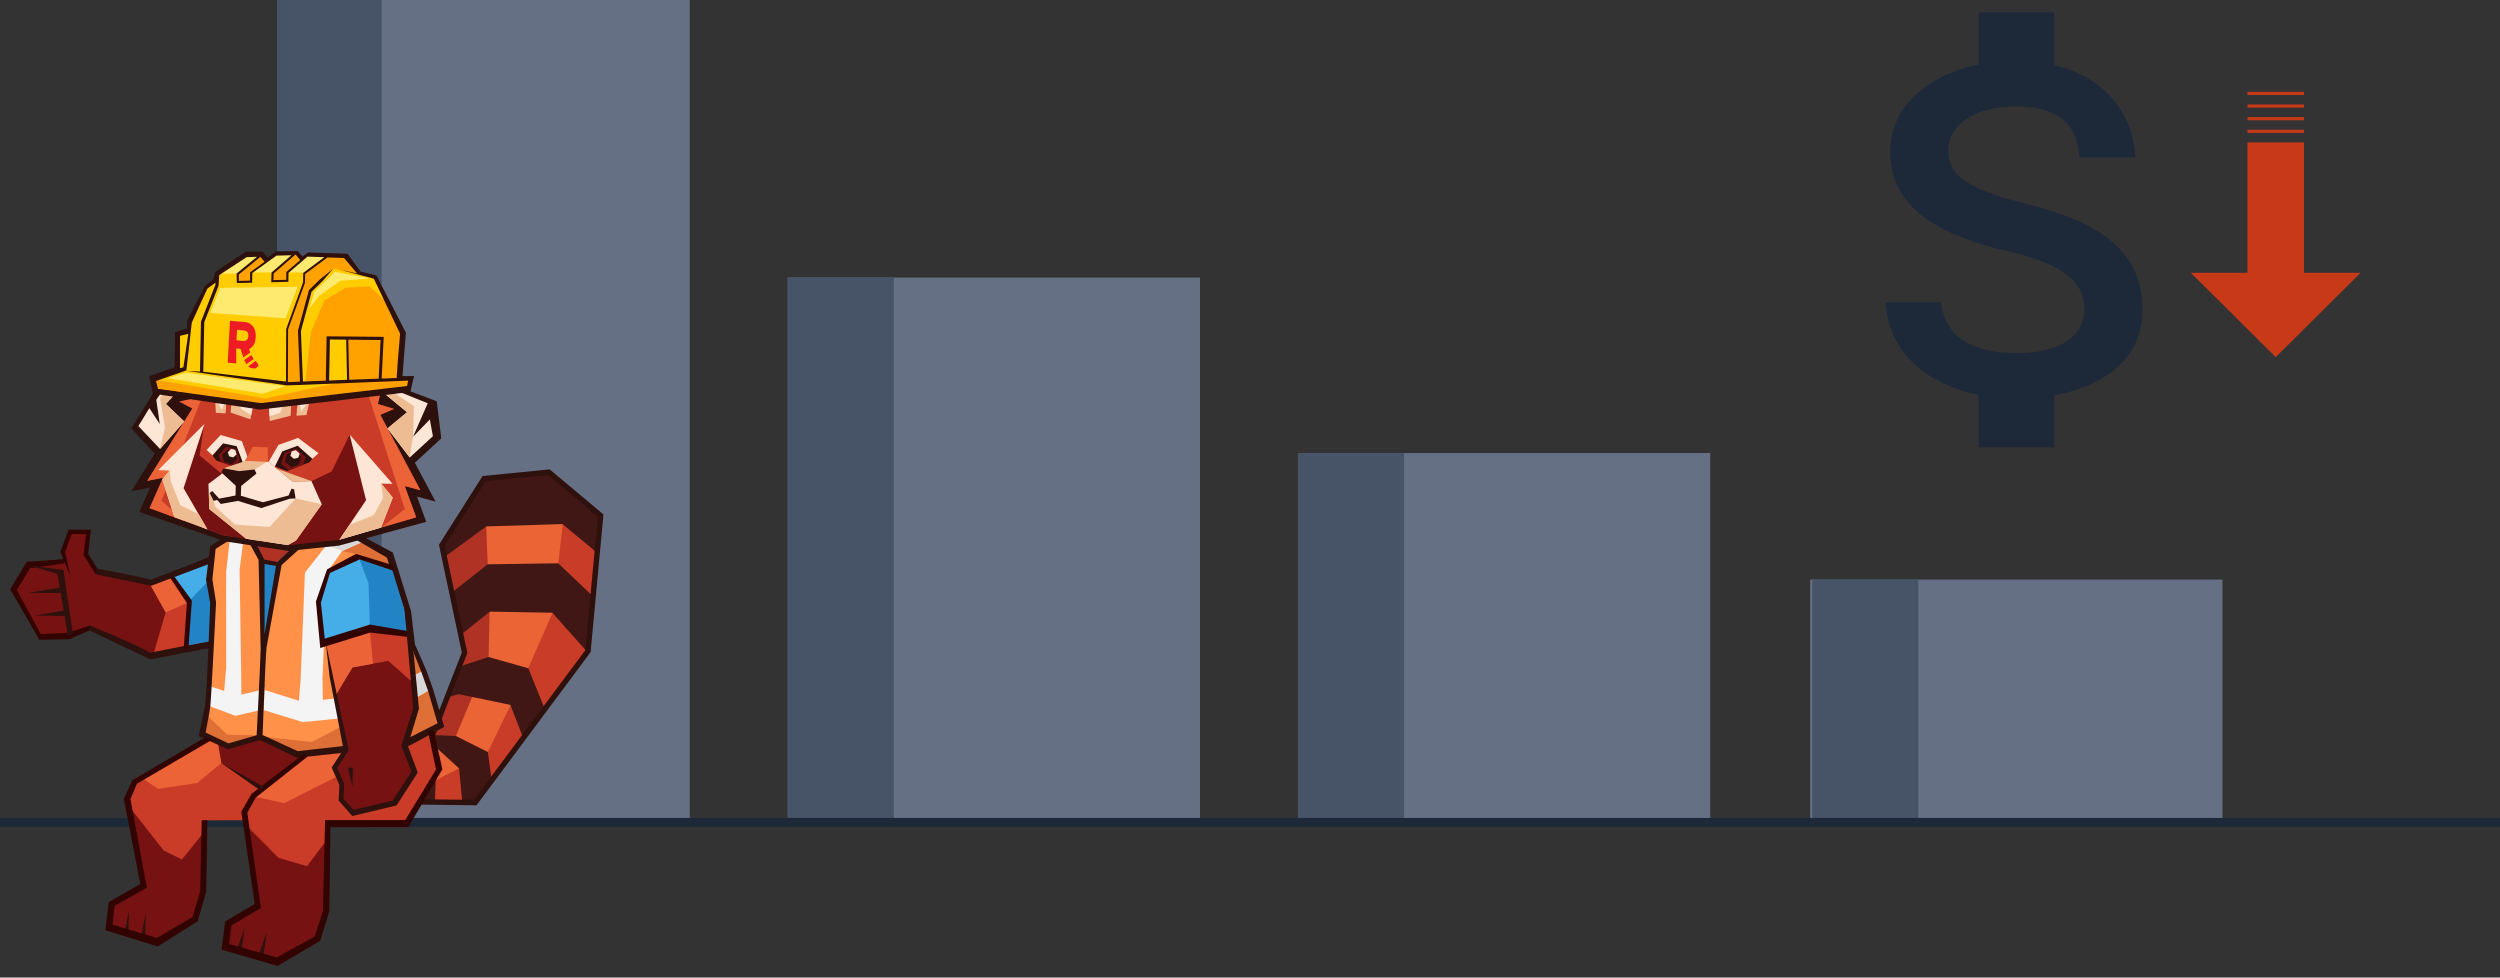 <svg width="1225" height="479" viewBox="0 0 1225 479" fill="none" xmlns="http://www.w3.org/2000/svg">
<rect x="0" y="0" width="1225" height="479" fill="#333333" stroke="none"/>
<g clip-path="url(#clip0_106_126)">
<rect x="136" width="202" height="403" fill="#667085"/>
<rect x="136" width="51" height="403" fill="#475467"/>
<rect x="386" y="136" width="202" height="266" fill="#667085"/>
<rect x="636" y="222" width="202" height="180" fill="#667085"/>
<rect x="887" y="284" width="202" height="118" fill="#667085"/>
<rect x="386" y="136" width="52" height="267" fill="#475467"/>
<rect x="636" y="222" width="52" height="181" fill="#475467"/>
<rect x="888" y="284" width="52" height="119" fill="#475467"/>
<rect y="400.787" width="1225" height="4.426" fill="#1D2939"/>
<path d="M991.745 99.572C963.683 92.583 954.658 85.358 954.658 74.106C954.658 61.195 967.144 52.194 988.037 52.194C1010.04 52.194 1018.2 62.261 1018.94 77.067H1046.26C1045.4 56.694 1032.42 37.98 1006.58 31.939V6H969.493V31.584C945.51 36.559 926.225 51.483 926.225 74.343C926.225 101.704 949.837 115.325 984.328 123.261C1015.23 130.367 1021.41 140.79 1021.41 151.806C1021.41 159.979 1015.36 173.008 988.037 173.008C962.57 173.008 952.557 162.111 951.197 148.134H924C925.483 174.074 945.758 188.642 969.493 193.499V219.201H1006.58V193.735C1030.69 189.353 1049.85 175.969 1049.85 151.687C1049.85 118.049 1019.81 106.56 991.745 99.572Z" fill="#1D2939"/>
<path d="M1156.7 133.671L1115.1 175.001L1073.5 133.671H1101.24L1101.24 69.763H1128.97L1128.97 133.671H1156.7Z" fill="#C83918"/>
<path d="M1128.98 63.572H1101.26V65.12H1128.98V63.572Z" fill="#C83918"/>
<path d="M1128.98 57.382H1101.26V58.929H1128.98V57.382Z" fill="#C83918"/>
<path d="M1128.98 51.191H1101.26V52.739H1128.98V51.191Z" fill="#C83918"/>
<path d="M1128.98 45.001H1101.26V46.548H1128.98V45.001Z" fill="#C83918"/>
<path fill-rule="evenodd" clip-rule="evenodd" d="M269.02 231.428L237.414 234.545L216.399 267.224L227.627 319.51C221.829 334.425 213.382 356.614 209.83 365.127C205.472 367.071 202.757 368.445 200.344 369.484C200.545 370.858 200.746 372.333 200.679 373.238C199.573 376.69 195.216 385.773 192.367 392.778C199.54 392.979 219.348 392.51 232.856 393.18C242.978 380.712 287.857 319.175 287.857 319.175L294.158 252.242L269.02 231.428Z" fill="#AF3225"/>
<path fill-rule="evenodd" clip-rule="evenodd" d="M277.996 238.501L270.354 300.91L258.791 327.656L249.071 346.962C245.988 354.905 244.714 355.073 239.117 368.446C228.86 374.58 221.118 378.501 213.409 382.423C211.733 382.825 197.69 383.964 195.98 384.199C194.438 387.785 193.634 390.165 192.461 393.014C197.388 392.846 224.134 393.651 232.279 393.785C240.055 385.238 287.817 318.405 287.817 318.405L290.163 281.704L294.185 252.109L277.996 238.501Z" fill="#C93C27"/>
<path fill-rule="evenodd" clip-rule="evenodd" d="M237.306 234.21L239.887 299.635L239.418 322.192L223.397 360.636C220.782 362.882 216.727 365.53 214.615 367.172C211.766 369.485 208.079 372.065 205.063 374.211C202.918 374.78 201.443 375.015 200.069 375.283C199.03 377.395 197.354 381.048 196.047 383.93C201.376 383.595 210.694 382.556 213.509 382.355C222.19 378.031 229.497 374.143 238.915 368.747C241.865 362.882 258.824 327.521 258.824 327.521L270.79 300.172L277.929 238.333L268.946 231.361L237.306 234.21Z" fill="#EB6435"/>
<path fill-rule="evenodd" clip-rule="evenodd" d="M268.771 231.361L238.136 234.612L216.719 267.157L217.523 273.123L238.27 257.94L275.642 256.801L292.501 270.811L294.713 253.013L268.771 231.361Z" fill="#401714"/>
<path fill-rule="evenodd" clip-rule="evenodd" d="M273.505 276.005L238.982 276.508L221.688 290.116L226.212 310.762L239.988 299.702L270.656 300.238L288.085 319.846L290.163 291.825L273.505 276.005Z" fill="#401714"/>
<path fill-rule="evenodd" clip-rule="evenodd" d="M258.863 327.455L239.322 321.925L225.58 326.45L219.312 341.633L224.843 340.158L250.081 345.387L256.181 361.106L266.84 347.096L258.863 327.455Z" fill="#401714"/>
<path fill-rule="evenodd" clip-rule="evenodd" d="M240.867 381.987L239.057 368.513L223.371 360.636L212.846 360.201L210.266 365.262L214.723 367.172L224.946 376.523L226.488 392.746H233.225L240.867 381.987Z" fill="#401714"/>
<path fill-rule="evenodd" clip-rule="evenodd" d="M200.914 369.653V372.904L192.367 392.881L213.114 392.747L213.516 381.619L200.914 369.653Z" fill="#401714"/>
<path d="M190.289 392.547L194.043 371.331L208.623 364.962L226.286 319.748L215.092 266.925L236.475 233.241L269.322 229.99L295.7 252.077L289.399 319.547L233.492 394.591L191.563 394.089L191.596 391.441L232.185 391.944L286.818 318.575L292.951 253.217L268.484 232.738L238.017 235.721L217.873 267.428L229.001 319.949L210.667 366.94L196.389 373.174L192.87 392.983L190.289 392.547Z" fill="#2E100D"/>
<path fill-rule="evenodd" clip-rule="evenodd" d="M47.798 280.361L42.067 271.948L43.441 260.82L34.794 260.552L31.073 269.669L31.911 274.663L14.181 276.439L6.539 287.5L19.778 312.235L35.431 311.532L43.709 307.744L48.67 299.734L49.91 281.903L47.798 280.361Z" fill="#771213"/>
<path fill-rule="evenodd" clip-rule="evenodd" d="M101.057 277.379L74.076 286.395L47.564 279.96L43.609 307.745L73.238 321.286L109.303 315.521L105.113 287.937L101.057 277.379Z" fill="#771213"/>
<path fill-rule="evenodd" clip-rule="evenodd" d="M73.297 285.858L81.173 300.036L74.939 321.386L90.659 318.906L108.222 314.347L106.847 285.054L103.06 275.836L73.297 285.858Z" fill="#CA3C27"/>
<path d="M109.372 313.009C101.697 314.182 74.481 319.679 73.542 319.813C67.342 315.992 43.846 306.373 43.846 306.373L43.578 308.786L73.576 323.098L109.808 316.16C109.841 316.092 109.506 314.283 109.372 313.009Z" fill="#2E100D"/>
<path fill-rule="evenodd" clip-rule="evenodd" d="M73.469 286.194L81.178 300.037L92.674 294.976L103.332 274.665L73.469 286.194Z" fill="#EB6337"/>
<path d="M92.442 295.311L83.828 282.172L103.234 275.938L105.212 282.842L107.156 293.735L105.413 313.779L91.772 316.259L92.978 300.271L92.442 295.311Z" fill="#2384C5"/>
<path d="M103.438 274.799L102.499 284.284L92.511 294.574L84.031 281.737L103.438 274.799Z" fill="#45ADE8"/>
<path d="M29.562 270.508L33.618 259.514L44.545 259.581L43.204 271.48L48.03 279.155L46.924 281.434L40.958 271.949L42.098 261.726L35.126 261.693L31.875 270.541L34.489 282.205L29.562 270.508Z" fill="#310401"/>
<path d="M34.059 313.208L19.278 313.51L5 288.707L13.111 275.233C13.111 275.233 28.495 274.396 31.378 273.926L31.713 276.004C28.797 276.474 14.72 278.451 14.72 278.451L8.251 289.109L19.982 310.694L33.221 310.091L44.114 306.471L43.779 308.918L34.059 313.208Z" fill="#310401"/>
<path d="M28.118 281.167L33.279 311.533L35.726 310.427L31.101 279.357L13.438 276.877L28.118 281.167Z" fill="#2E100D"/>
<path d="M14.078 290.449L29.328 287.868L29.563 290.617L14.078 290.449Z" fill="#2E100D"/>
<path d="M17 301.643L31.345 299.129L31.714 301.844L17 301.643Z" fill="#2E100D"/>
<path d="M90.036 317.53L91.578 295.443L83.266 282.974L85.176 282.17L94.025 294.337L92.315 317.664L90.036 317.53Z" fill="#310401"/>
<path d="M106.082 271.177C97.903 275.166 74.911 283.612 73.872 284.081C69.179 282.674 47.326 278.551 47.326 278.551L46.891 281.433L74.073 287.031L105.914 275.032L106.082 271.177Z" fill="#2E100D"/>
<path fill-rule="evenodd" clip-rule="evenodd" d="M199.654 402.867L214.837 377.293L211.15 357.585L103.661 361.54C76.445 375.685 72.256 378.467 66.893 381.081C65.083 383.762 64.748 385.17 62.67 389.594C63.441 397.303 68.971 427.468 69.34 435.378C64.145 438.06 60.927 440.071 54.995 442.987C54.66 446.606 54.056 450.26 53.688 454.584C58.346 455.958 66.089 458.84 77.183 461.421C86.434 456.192 90.791 452.975 95.55 450.461C97.058 446.238 98.265 441.948 99.572 435.915C100.343 422.072 99.639 406.956 99.773 401.962L120.42 401.928L128.095 445.5L113.046 452.237L111.672 463.834L136.139 470.672L155.344 459.51L159.333 446.808L159.433 402.096L199.654 402.867Z" fill="#CA3C27"/>
<path d="M106.32 416.707L106.355 416.672H106.32V416.707Z" fill="#771213"/>
<path d="M160.346 411.278L150.425 424.416L136.482 420.361L120.729 404.474L126.528 443.99L112.283 452.604L110.641 463.799L135.745 471.072L155.654 459.676L159.743 446.269L160.346 411.278Z" fill="#771213"/>
<path d="M80.2 416.71L63.844 395.896L69.575 434.608L55.565 442.619L54.023 454.785L78.725 461.891L95.283 450.797L100.009 436.217L100.143 407.459L89.116 421.168L80.2 416.71Z" fill="#771213"/>
<path d="M149.757 265.212L121.703 264.105L127.803 274.228L128.172 324.738L128.608 328.357L136.886 277.043L149.757 265.212Z" fill="#2384C5"/>
<path d="M211.496 337.408L200.369 318.639L198.425 304.662L198.525 304.528L198.224 295.847L190.045 270.441L169.231 260.084L149.959 265.213L137.189 276.943L128.743 325.945L127.57 274.363L121.671 264.107L111.984 263.269L104.343 268.33L102.801 281.938L104.611 295.814L101.728 345.218L99.047 360.099L112.42 366.132L127.536 361.339L129.38 335.229H129.514L127.67 361.038L145.401 369.316L200.402 363.484L213.976 354.066L211.496 337.408Z" fill="#FF9148"/>
<path d="M206.891 328.659L188.591 339.083L158.191 342.938L158.023 332.045L160.235 280.496L167.575 270.038L178.804 265.111L171.564 261.357L160.503 266.452L149.409 280.596L147.331 332.514L146.46 343.373L129.634 338.111L129.266 347.965L148.37 353.831L190.535 349.608L211.65 337.407L206.891 328.659Z" fill="#F4F4F4"/>
<path d="M118.246 340.323L118.179 327.956L118.146 327.922L117.408 279.054L119.386 263.704L115.866 263.134L112.582 264.676L110.805 280.127L110.839 327.922L110.772 327.956L109.833 338.58L103.398 336.402L102.594 345.988L115.397 350.747L127.866 347.865L128.804 337.944L118.246 340.323Z" fill="#F4F4F4"/>
<path d="M211.387 337.575L190.204 349.809L182.797 364.456L199.991 363.149L215.744 354.602L211.387 337.575Z" fill="#DD6F37"/>
<path d="M188.625 339.352L190.2 349.81L211.048 337.744L206.59 328.895L188.625 339.352Z" fill="#D8D8D8"/>
<path d="M203.173 319.042L199.352 297.926L191.241 270.073L189.063 270.04L178.237 265.314L167.578 270.04L174.583 271.481L183.029 316.762L186.783 326.449L188.66 338.884L207.229 328.56L203.173 319.042Z" fill="#DD6F37"/>
<path d="M177.67 265.581L167.615 270.005L160.141 266.989L166.04 266.084L173.916 263.704L177.67 265.581Z" fill="#D8D8D8"/>
<path d="M111.773 365.259L100.109 359.427L101.618 350.646L111.304 359.997L126.621 360.332L111.773 365.259Z" fill="#DD6F37"/>
<path d="M145.698 368.746L169.26 366.534L166.981 356.21L152.77 363.551L129.141 361.07L145.698 368.746Z" fill="#DD6F37"/>
<path fill-rule="evenodd" clip-rule="evenodd" d="M108.451 373.908L128.26 386.644L148.672 370.992L127.489 360.769L111.501 366.132L105.938 363.618L108.451 373.908Z" fill="#771213"/>
<path d="M106.845 364.321L108.454 373.874L96.656 383.661L77.518 386.577L68.938 380.845L103.393 362.176L106.845 364.321Z" fill="#EB6337"/>
<path d="M168.66 367.439L166.75 379.639L139.266 393.549L124.016 390.197L149.321 370.12L168.66 367.439Z" fill="#EB6337"/>
<path fill-rule="evenodd" clip-rule="evenodd" d="M116.234 464.875L119.787 454.92L118.547 464.942L116.234 464.875Z" fill="#2E100D"/>
<path fill-rule="evenodd" clip-rule="evenodd" d="M126.789 467.588L130.711 456.896L129.035 468.392L126.789 467.588Z" fill="#2E100D"/>
<path fill-rule="evenodd" clip-rule="evenodd" d="M61.031 456.83L63.176 446.339L62.908 457.299L61.031 456.83Z" fill="#2E100D"/>
<path fill-rule="evenodd" clip-rule="evenodd" d="M69.203 458.506L71.415 447.546L71.08 458.976L69.203 458.506Z" fill="#2E100D"/>
<path d="M212.157 337.541L208.705 327.989L203.309 315.722L201.432 299.533L192.516 270.776L174.283 260.955L162.519 263.938L146.833 264.877L135.504 275.669L129.638 310.795V273.893L124.343 264.072L112.846 261.257L102.992 267.625L100.948 284.149L102.992 295.511C102.925 299.868 101.317 335.966 101.25 336.067L100.579 345.284L97.328 360.702L111.707 367.137L127.426 362.612L145.492 371.293L200.594 365.394L217.687 356.143L212.157 337.541ZM125.751 360.266L111.942 364.254C111.942 364.254 102.121 359.629 100.747 358.959C101.551 354.467 102.389 350.747 103.026 346.289C103.495 342.904 105.573 300.337 105.875 295.209C105.305 291.657 104.065 283.881 104.065 283.881L105.674 268.932L113.316 264.139L121.795 265.346L126.689 274.328L127.728 318.001C127.527 326.179 125.818 359.059 125.751 360.266ZM199.454 362.009L145.894 368.075L128.666 360.165C129.136 350.646 129.806 326.883 130.61 317.197L137.984 276.876C138.286 276.54 150.117 265.949 150.117 265.949L162.485 265.279L171.937 263L189.567 273.222C189.567 273.222 197.913 298.058 197.946 298.125C198.281 299.265 200.024 318.269 200.024 318.269L202.169 318.537L206.359 328.994L209.777 338.58L214.403 354.4L199.454 362.009Z" fill="#2E100D"/>
<path fill-rule="evenodd" clip-rule="evenodd" d="M160.781 313.812L170.132 367.338L163.999 376.622L167.619 385.069L167.284 392.509L173.585 398.677L193.762 393.381L203.247 378.533L198.454 365.495L204.018 346.826L199.728 310.628L181.126 307.745L160.781 313.812Z" fill="#CA3C27"/>
<path fill-rule="evenodd" clip-rule="evenodd" d="M164.332 340.29L169.426 367.17L164.164 375.818L167.549 384.398L167.114 391.504L172.845 398.442L193.491 393.414L203.245 378.466L198.485 365.293L203.949 349.976L202.541 334.692L190.274 323.833L172.744 327.017L164.332 340.29Z" fill="#771213"/>
<path fill-rule="evenodd" clip-rule="evenodd" d="M172.978 376.185L172.676 385.57L170.531 376.185H172.978Z" fill="#2E100D"/>
<path d="M160.173 280.731L175.993 273.056L191.679 277.48L198.315 299.266L199.723 310.628L181.49 306.204H156.989L156.117 295.378" fill="#2384C5"/>
<path d="M175.653 272.754L180.58 285.792L181.217 306.103L158.359 313.913L155.945 295.478L160.235 280.697L175.653 272.754Z" fill="#45ADE8"/>
<path d="M143.656 267.995L135.512 275.67L129.613 274.363L125.289 265.716L140.975 268.263L143.656 267.995Z" fill="#AF3225"/>
<path fill-rule="evenodd" clip-rule="evenodd" d="M159.57 314.381L164.698 340.458L172.709 327.051L182.798 325.207L181.055 307.443L159.57 314.381Z" fill="#EB6337"/>
<path d="M198.581 401.825H159.299L158.227 446.302L154.238 458.837L135.569 469.127L112.308 462.558L113.448 453.408L127.86 444.928L121.19 398.239L125.313 390.798L150.585 370.822L149.177 369.112L123.235 388.988L118.241 397.736L124.81 442.917L110.364 451.497L108.555 465.34L135.971 473.317L156.92 460.982L161.377 446.436L161.914 405.344L200.056 405.277L216.781 376.922L212.39 357.516L209.742 358.622L213.664 377.022L198.581 401.825Z" fill="#310401"/>
<path d="M98.835 401.927L98.064 436.785L94.344 449.32L76.881 459.61L55.129 453.041L56.201 443.857L71.988 434.975L63.91 391.57L67.094 384.029L103.862 362.511L100.745 361.204L64.849 382.32L60.693 391.403L68.737 433.165L53.285 441.98L51.609 455.822L77.25 463.766L96.857 451.432L101.047 436.919L101.617 401.961L98.835 401.927Z" fill="#310401"/>
<path d="M129.306 385.637L127.329 387.146L108.492 373.94L129.306 385.637Z" fill="#2E100D"/>
<path d="M200.396 312.168L181.358 309.956L156.924 317.531L154.812 294.706L160.276 278.953L174.42 271.412L192.62 276.975L192.754 279.657L176.263 274.093L161.65 280.763L157.226 295.309L159.136 312.939L181.291 306.035L200.597 309.386L200.396 312.168Z" fill="#310401"/>
<path d="M135.774 277.412L129.07 276.272L129.204 274.094L136.075 275.434L135.774 277.412Z" fill="#2E100D"/>
<path d="M120.796 124.644L106.518 134.062L105.747 138.017L101.39 141.134L93.413 157.658L92.743 163.021L87.346 163.725L87.447 181.321L75.18 185.846L76.923 191.041L128.84 198.515L199.628 190.036L200.801 185.209L195.405 185.511L196.947 163.155L183.272 136.073L175.429 133.861L168.793 125.515L150.425 124.912L147.71 127.024L144.828 124.175L135.477 124.476L130.382 127.862L127.231 124.912L120.796 124.644Z" fill="#FFCC00"/>
<path d="M170.203 166.035L170.304 186.715L186.425 185.944L187.431 166.035H170.203Z" fill="#FFA200"/>
<path d="M149.617 187.284L152.332 162.783L158.935 147.198L169.359 140.997L181.023 140.394L189.067 147.634L196.943 163.152L195.368 185.34L186.151 185.541L187.123 165.599C187.123 165.599 160.912 165.431 160.711 165.331C160.51 165.23 160.443 187.117 160.443 187.117L149.617 187.284Z" fill="#FFA200"/>
<path d="M141.079 187.386C141.079 187.017 140.609 161.075 140.609 161.075L148.787 138.284L148.955 133.792L160.418 125.312L168.797 125.681L175.802 134.295L163.636 131.513L152.005 142.339L146.676 161.947L147.816 187.52L141.079 187.386Z" fill="#FFA200"/>
<path d="M116.297 134.06C116.666 133.792 127.223 124.943 127.223 124.943L130.374 127.859L122.9 133.457L122.866 137.78L116.364 137.914L116.297 134.06Z" fill="#FFA200"/>
<path d="M144.829 124.175L133.433 133.56L133.266 137.548L140.639 137.38L140.673 133.258L147.577 127.426L144.829 124.175Z" fill="#FFA200"/>
<path d="M75.18 185.845C75.649 185.845 129.913 195.23 129.913 195.23L169.061 186.817L201.103 185.443L200.131 189.7L127.6 198.548L76.353 191.342L75.18 185.845Z" fill="#FFA200"/>
<path d="M107.141 134.094L116.291 134.06L127.217 124.91L120.413 125.011L107.141 134.094Z" fill="#FFEA70"/>
<path d="M123.5 133.49L133.421 133.557L143.912 124.675L135.298 124.876L123.5 133.49Z" fill="#FFEA70"/>
<path d="M140.766 133.49L149.715 133.557L160.373 125.513L150.787 124.943L140.766 133.49Z" fill="#FFEA70"/>
<path d="M151.656 151.187C151.824 150.55 153.969 142.975 153.969 142.975L164.125 133.188L181.687 136.439L166.906 137.545L156.483 144.852L151.656 151.187Z" fill="#FFEA70"/>
<path fill-rule="evenodd" clip-rule="evenodd" d="M91.031 182.593L82.25 185.341L128.637 192.916L139.631 189.229L91.031 182.593Z" fill="#FFEA70"/>
<path fill-rule="evenodd" clip-rule="evenodd" d="M107.82 141.031C107.652 141.332 103.094 153.365 103.094 153.365L139.929 155.979L145.861 140.528L107.82 141.031Z" fill="#FFEA70"/>
<path fill-rule="evenodd" clip-rule="evenodd" d="M76.384 190.502L64.385 209.875L75.781 222.343L64.352 240.677L73.569 238.867L68.24 250.866L110.102 265.245L141.239 269.971L166.075 267.356L208.843 255.692L204.352 243.358L213.401 245.771L203.279 226.734L216.217 214.802L214.005 196.636L199.358 191.105L128.134 198.211L76.384 190.502Z" fill="#2E100D"/>
<path fill-rule="evenodd" clip-rule="evenodd" d="M127.294 199.151L185.747 192.18L185.178 197.978L193.054 200.358L186.351 203.274L205.992 240.209L198.316 238.165L203.914 253.482L166.341 264.442L138.12 265.582L110.033 262.498L73.298 248.991L79.901 234.076L72.125 235.618L94.28 200.123L87.777 196.738L96.861 199.721L93.978 193.923L127.294 199.151Z" fill="#CA3C27"/>
<path fill-rule="evenodd" clip-rule="evenodd" d="M109.027 232.499L97.798 223.181L99.944 208.4L89.922 239.236L101.619 259.413L110.032 262.497L141.437 267.156L166.341 264.441L181.121 242.521L171.335 212.959L162.52 230.991L152.565 235.784L143.314 236.756L134.701 229.248L109.027 232.499Z" fill="#771213"/>
<path fill-rule="evenodd" clip-rule="evenodd" d="M186.455 192.749L185.181 197.978L193.058 200.357L186.354 203.273L205.995 240.209L198.32 238.164L203.917 253.482L186.723 258.509L198.32 249.46L180.422 193.185L186.455 192.749Z" fill="#EB6337"/>
<path fill-rule="evenodd" clip-rule="evenodd" d="M131.553 226.332L143.451 236.019L152.602 235.717L157.663 247.113L145.027 264.843L141.005 267.089L120.626 264.005L102.594 249.459L102.125 237.125L109.029 231.93L119.99 225.93L131.553 226.332Z" fill="#FDE6D5"/>
<path fill-rule="evenodd" clip-rule="evenodd" d="M132.127 258.175L144.83 244.265L157.667 247.114L145.031 264.845L141.009 267.09L120.631 264.007L102.599 249.46L102.297 241.752L102.766 241.584L104.677 245.405L105.414 248.12L115.167 257.069L132.127 258.175Z" fill="#EEBC92"/>
<path fill-rule="evenodd" clip-rule="evenodd" d="M132.15 206.323L131.781 197.542L142.674 197.374L142.44 203.675L132.15 206.323Z" fill="#EEBC92"/>
<path fill-rule="evenodd" clip-rule="evenodd" d="M151.768 196.201L145.869 196.603L145.266 203.675L150.126 203.373L151.768 196.201Z" fill="#EEBC92"/>
<path fill-rule="evenodd" clip-rule="evenodd" d="M195.87 192.077L209.579 197.607L202.406 213.997L210.618 205.517L212.126 213.729L200.764 224.186L189.904 209.942L199.457 201.998L188.43 192.882L195.87 192.077Z" fill="#FDE6D5"/>
<path fill-rule="evenodd" clip-rule="evenodd" d="M200.758 224.187L189.865 209.909L199.418 201.965L188.391 192.849L193.049 192.48L202.836 199.016L202.367 213.964L200.758 224.187Z" fill="#EEBC92"/>
<path fill-rule="evenodd" clip-rule="evenodd" d="M116.126 229.214L105.971 225.628L104.094 223.148L109.658 216.813L115.992 218.656L119.411 226.499L116.126 229.214Z" fill="#2E100D"/>
<path fill-rule="evenodd" clip-rule="evenodd" d="M110.806 218.892L115.7 220.266L117.51 225.73L114.896 228.78L108.293 226.467L107.086 222.981L110.806 218.892Z" fill="#771213"/>
<path fill-rule="evenodd" clip-rule="evenodd" d="M111.504 220.3L115.224 221.372L116.297 224.959L113.548 227.539L109.895 226.299L108.789 223.048L111.504 220.3Z" fill="#2E100D"/>
<path fill-rule="evenodd" clip-rule="evenodd" d="M113.319 219.931L115.263 220.501L115.9 222.646L114.324 224.121L112.28 223.618L111.609 221.573L113.319 219.931Z" fill="#FDE6D5"/>
<path fill-rule="evenodd" clip-rule="evenodd" d="M116 218.625L119.117 226.971L121.429 224.289L118.513 216.145L108.09 213.162L101.219 220.435L104.101 223.15L109.263 217.251L116 218.625Z" fill="#FDE6D5"/>
<path fill-rule="evenodd" clip-rule="evenodd" d="M153.07 224.79L145.864 218.389L138.591 220.567L134.703 228.511L140.703 230.823L151.663 226.466L153.07 224.79Z" fill="#2E100D"/>
<path fill-rule="evenodd" clip-rule="evenodd" d="M179.382 245.102L166.344 264.441L186.722 258.509L192.453 243.828L186.823 236.991L192.353 237.058L171.338 212.959L179.382 245.102Z" fill="#FDE6D5"/>
<path fill-rule="evenodd" clip-rule="evenodd" d="M131.287 226.334L131.153 219.161L127.533 219.06L123.914 218.926L119.992 225.931L131.287 226.334Z" fill="#EB6337"/>
<path fill-rule="evenodd" clip-rule="evenodd" d="M145.258 219.865L139.392 221.977L137.75 227.272L141.504 230.49L148.475 227.742L149.816 224.256L145.258 219.865Z" fill="#771213"/>
<path fill-rule="evenodd" clip-rule="evenodd" d="M144.588 221.34L140.633 222.479L139.594 226.267L142.811 228.982L146.398 227.675L147.571 223.887L144.588 221.34Z" fill="#2E100D"/>
<path fill-rule="evenodd" clip-rule="evenodd" d="M144.919 220.566L142.908 221.17L142.305 223.348L144.014 224.823L146.193 224.287L146.829 222.242L144.919 220.566Z" fill="#FDE6D5"/>
<path fill-rule="evenodd" clip-rule="evenodd" d="M166.344 264.441L171.17 257.268L183.102 252.442L187.694 243.962L186.823 236.991L192.453 243.828L186.722 258.509L166.344 264.441Z" fill="#EEBC92"/>
<path fill-rule="evenodd" clip-rule="evenodd" d="M138.755 197.675L131.75 198.278L132.052 204.077L137.448 202.133L138.755 197.675Z" fill="#FDE6D5"/>
<path fill-rule="evenodd" clip-rule="evenodd" d="M151.764 196.201L146.469 196.77L147.642 201.429L151.764 196.201Z" fill="#FDE6D5"/>
<path fill-rule="evenodd" clip-rule="evenodd" d="M99.274 193.856L94.079 193.319L95.285 195.129L87.777 196.738L94.28 200.123L72.125 235.618L79.901 234.076L73.298 248.991L90.124 255.192L79.164 245.371L99.274 193.856Z" fill="#EB6337"/>
<path fill-rule="evenodd" clip-rule="evenodd" d="M122.671 205.451L124.28 197.675L113.554 195.832L112.984 202.167L122.671 205.451Z" fill="#EEBC92"/>
<path fill-rule="evenodd" clip-rule="evenodd" d="M105.445 194.86L111.076 195.564L110.506 202.569L105.747 202.267L105.445 194.86Z" fill="#EEBC92"/>
<path fill-rule="evenodd" clip-rule="evenodd" d="M89.922 239.202L101.62 259.413L85.197 252.575L79.532 234.946L83.085 230.622L77.555 230.32L100.179 207.696L89.922 239.202Z" fill="#FDE6D5"/>
<path fill-rule="evenodd" clip-rule="evenodd" d="M101.619 259.413L97.295 251.939L88.413 247.582L83.821 236.219L83.084 230.622L79.531 234.946L85.497 253.481L101.619 259.413Z" fill="#EEBC92"/>
<path fill-rule="evenodd" clip-rule="evenodd" d="M116.562 196.47L124.238 197.844L123.065 203.341L118.205 200.425L116.562 196.47Z" fill="#FDE6D5"/>
<path fill-rule="evenodd" clip-rule="evenodd" d="M105.547 195.832L110.708 195.933L108.765 200.726L105.547 195.832Z" fill="#FDE6D5"/>
<path fill-rule="evenodd" clip-rule="evenodd" d="M76.578 195.899L78.288 207.764L73.193 199.988L67.797 208.77L78.422 219.998L90.253 206.524L81.271 197.944L86.164 192.547L79.595 191.508L76.578 195.899Z" fill="#FDE6D5"/>
<path fill-rule="evenodd" clip-rule="evenodd" d="M78.422 219.999L90.254 206.525L81.271 197.945L85.695 193.286L80.366 192.314L78.456 194.995L80.835 209.408L78.422 219.999Z" fill="#EEBC92"/>
<path fill-rule="evenodd" clip-rule="evenodd" d="M138.264 221.204L134.543 228.813L131.594 226.366L136.42 218.02L146.073 214.568L156.061 222.076L153.078 224.791L145.872 218.389L138.264 221.204Z" fill="#FDE6D5"/>
<path fill-rule="evenodd" clip-rule="evenodd" d="M117.067 231.092L124.709 230.019L130.775 226.299L119.983 225.93L109.492 229.483L117.067 231.092Z" fill="#EEBC92"/>
<path fill-rule="evenodd" clip-rule="evenodd" d="M117.077 230.857L124.719 230.019L125.658 232.063L118.183 238.096L118.016 242.923L128.775 246.107L141.411 242.789L142.852 239.437L144.092 239.739L144.829 244.263L141.98 244.364L128.037 248.956L116.575 245.436L108.195 246.945L106.419 245.001L104.676 245.403L102.766 241.582L103.972 240.577L107.391 244.33L115.435 242.789L115.502 237.996L108.43 231.46L109.503 229.482L117.077 230.857Z" fill="#2E100D"/>
<path d="M197.213 184.303C197.213 184.303 198.888 163.053 198.888 163.019L184.476 134.999L176.667 133.055L170.298 124.341L151.06 123.704L148.244 125.681L145.865 123L135.34 123.201L131.184 126.285L128.637 123.335H120.492L105.51 133.189L104.538 136.843L100.315 140.395L91.735 156.986L91.668 160.975L85.769 162.785L85.568 179.945L73.133 184.303L74.943 192.883L127.33 200.692L201.067 192.078L202.877 184.269L197.213 184.303ZM175.024 134.027L165.874 132.016L183.169 136.541L192.353 155.78L194.665 160.64L195.838 163.053L195.972 163.354L196.039 163.488V163.522C196.039 163.556 196.039 163.556 196.039 163.589C196.039 163.556 196.039 163.723 196.006 163.824L195.905 165.164L195 175.856C194.833 178.437 194.665 181.018 194.464 183.599L194.431 184.068L194.397 184.47C194.364 184.638 194.397 184.772 194.397 184.939V185.207L187.023 185.476L188.029 165.064L160.042 164.796L159.64 186.515L148.445 186.95L147.44 162.248L152.669 142.943L157.931 137.848L163.193 131.748L156.925 136.775L151.395 142.138L145.999 162.047L147.004 186.984L141.072 187.218L141.172 161.377L149.451 138.518L149.518 134.262L160.478 126.151L168.589 126.419L175.024 134.027ZM169.628 166.438L170.064 186.112L161.282 186.448L161.651 166.337L169.628 166.438ZM171.103 186.079L170.667 166.438L186.487 166.606L185.549 185.543L171.103 186.079ZM147.105 127.458L140.301 133.256L140.267 137.111L133.966 137.245L134.1 133.994L144.826 124.709L147.105 127.458ZM129.642 128.262L122.57 133.424L122.537 137.513L117.074 137.647L117.006 134.53L127.564 125.882L129.642 128.262ZM107.119 139.893L107.421 134.798L120.827 126.017L125.956 125.815L115.934 134.027L116.035 138.686L123.542 138.518L123.643 133.792L135.474 125.246L142.815 125.078L133.061 133.524L132.894 138.284L141.306 138.083L141.373 133.692L150.658 125.748L158.936 126.017L148.579 133.725L148.512 138.317L140.234 161.209L140.133 186.95L99.611 182.157L100.08 157.891L107.119 139.893ZM92.271 163.589L89.858 179.945L89.757 179.979H89.69L89.489 180.046L88.584 180.348L88.215 180.448V164.561L92.271 163.589ZM199.458 189.129L127.732 197.508L77.423 190.57L76.451 186.682L76.686 186.615L91.332 181.487L93.98 158.059L101.589 141.468L105.611 138.485L105.544 139.591L98.472 157.623L98.002 182.057L91.768 181.755L140.636 188.861L199.994 186.515L199.458 189.129Z" fill="#2E100D"/>
<path fill-rule="evenodd" clip-rule="evenodd" d="M135.672 229.683L143.481 236.018L152.598 235.716L135.672 229.683Z" fill="#EEBC92"/>
<path d="M120.259 157.824C121.03 157.892 121.801 158.16 122.471 158.562C123.141 158.998 123.745 159.567 124.181 160.238C124.918 161.411 125.32 162.751 125.32 164.092C125.354 165.131 125.287 166.17 125.052 167.176C124.817 168.315 124.214 169.321 123.376 170.092C123.175 170.293 122.974 170.46 122.739 170.628C122.505 170.796 122.27 170.896 122.035 171.064C122.237 171.633 122.404 172.203 122.605 172.773L119.22 175.119C118.985 174.415 118.751 173.745 118.55 173.075C118.315 172.404 118.147 171.768 117.946 171.097C117.913 170.997 117.879 170.963 117.779 170.93C117.108 170.863 116.438 170.796 115.734 170.729C115.701 173.209 115.734 175.656 115.768 178.102C114.561 177.968 111.578 177.7 111.578 177.7L112.684 157.221L120.259 157.824ZM115.835 166.706C115.868 166.706 115.902 166.74 115.969 166.74C116.941 166.841 117.913 166.941 118.885 167.042C119.186 167.075 119.522 167.075 119.823 167.042C120.091 167.008 120.36 166.941 120.594 166.807C120.829 166.673 121.03 166.505 121.197 166.271C121.566 165.701 121.734 164.997 121.7 164.293C121.734 163.757 121.566 163.187 121.231 162.751C121.063 162.517 120.829 162.349 120.561 162.215C120.326 162.081 120.058 162.014 119.756 161.981C118.617 161.847 117.444 161.712 116.27 161.578C116.237 161.578 116.203 161.578 116.17 161.578C116.036 163.321 115.935 164.997 115.835 166.706Z" fill="#ED1C24"/>
<path d="M121.57 179.51L122.81 178.605L125.09 176.93C125.19 176.862 125.224 176.862 125.324 176.963C125.894 177.466 126.33 178.17 126.531 178.907C126.564 179.008 126.631 179.142 126.665 179.276L126.229 179.644C125.894 179.946 125.559 180.214 125.19 180.516C125.123 180.549 125.056 180.583 124.989 180.583C124.319 180.516 123.615 180.415 122.944 180.348C122.911 180.348 122.877 180.348 122.844 180.315L121.57 179.51Z" fill="#ED1C24"/>
<path d="M123.148 173.981C123.55 174.618 123.918 175.255 124.321 175.892L120.701 178.439C120.366 177.735 120.03 177.065 119.695 176.395L123.148 173.981Z" fill="#ED1C24"/>
<path fill-rule="evenodd" clip-rule="evenodd" d="M205.287 347.226L199.791 365.392L204.684 378.531L194.327 394.652L172.608 399.847L165.905 392.206L166.307 384.664L162.52 376.084L168.318 367.168L161.514 331.64L159.57 314.513L170.866 367.571L165.201 376.285L168.687 384.195L168.285 391.334L173.212 396.831L192.45 392.273L201.601 378.095L196.64 365.425L202.506 347.025L198.014 296.414L202.707 320.412L205.287 347.226Z" fill="#2E100D"/>
</g>
<defs>
<clipPath id="clip0_106_126">
<rect width="1225" height="479" fill="white"/>
</clipPath>
</defs>
</svg>
